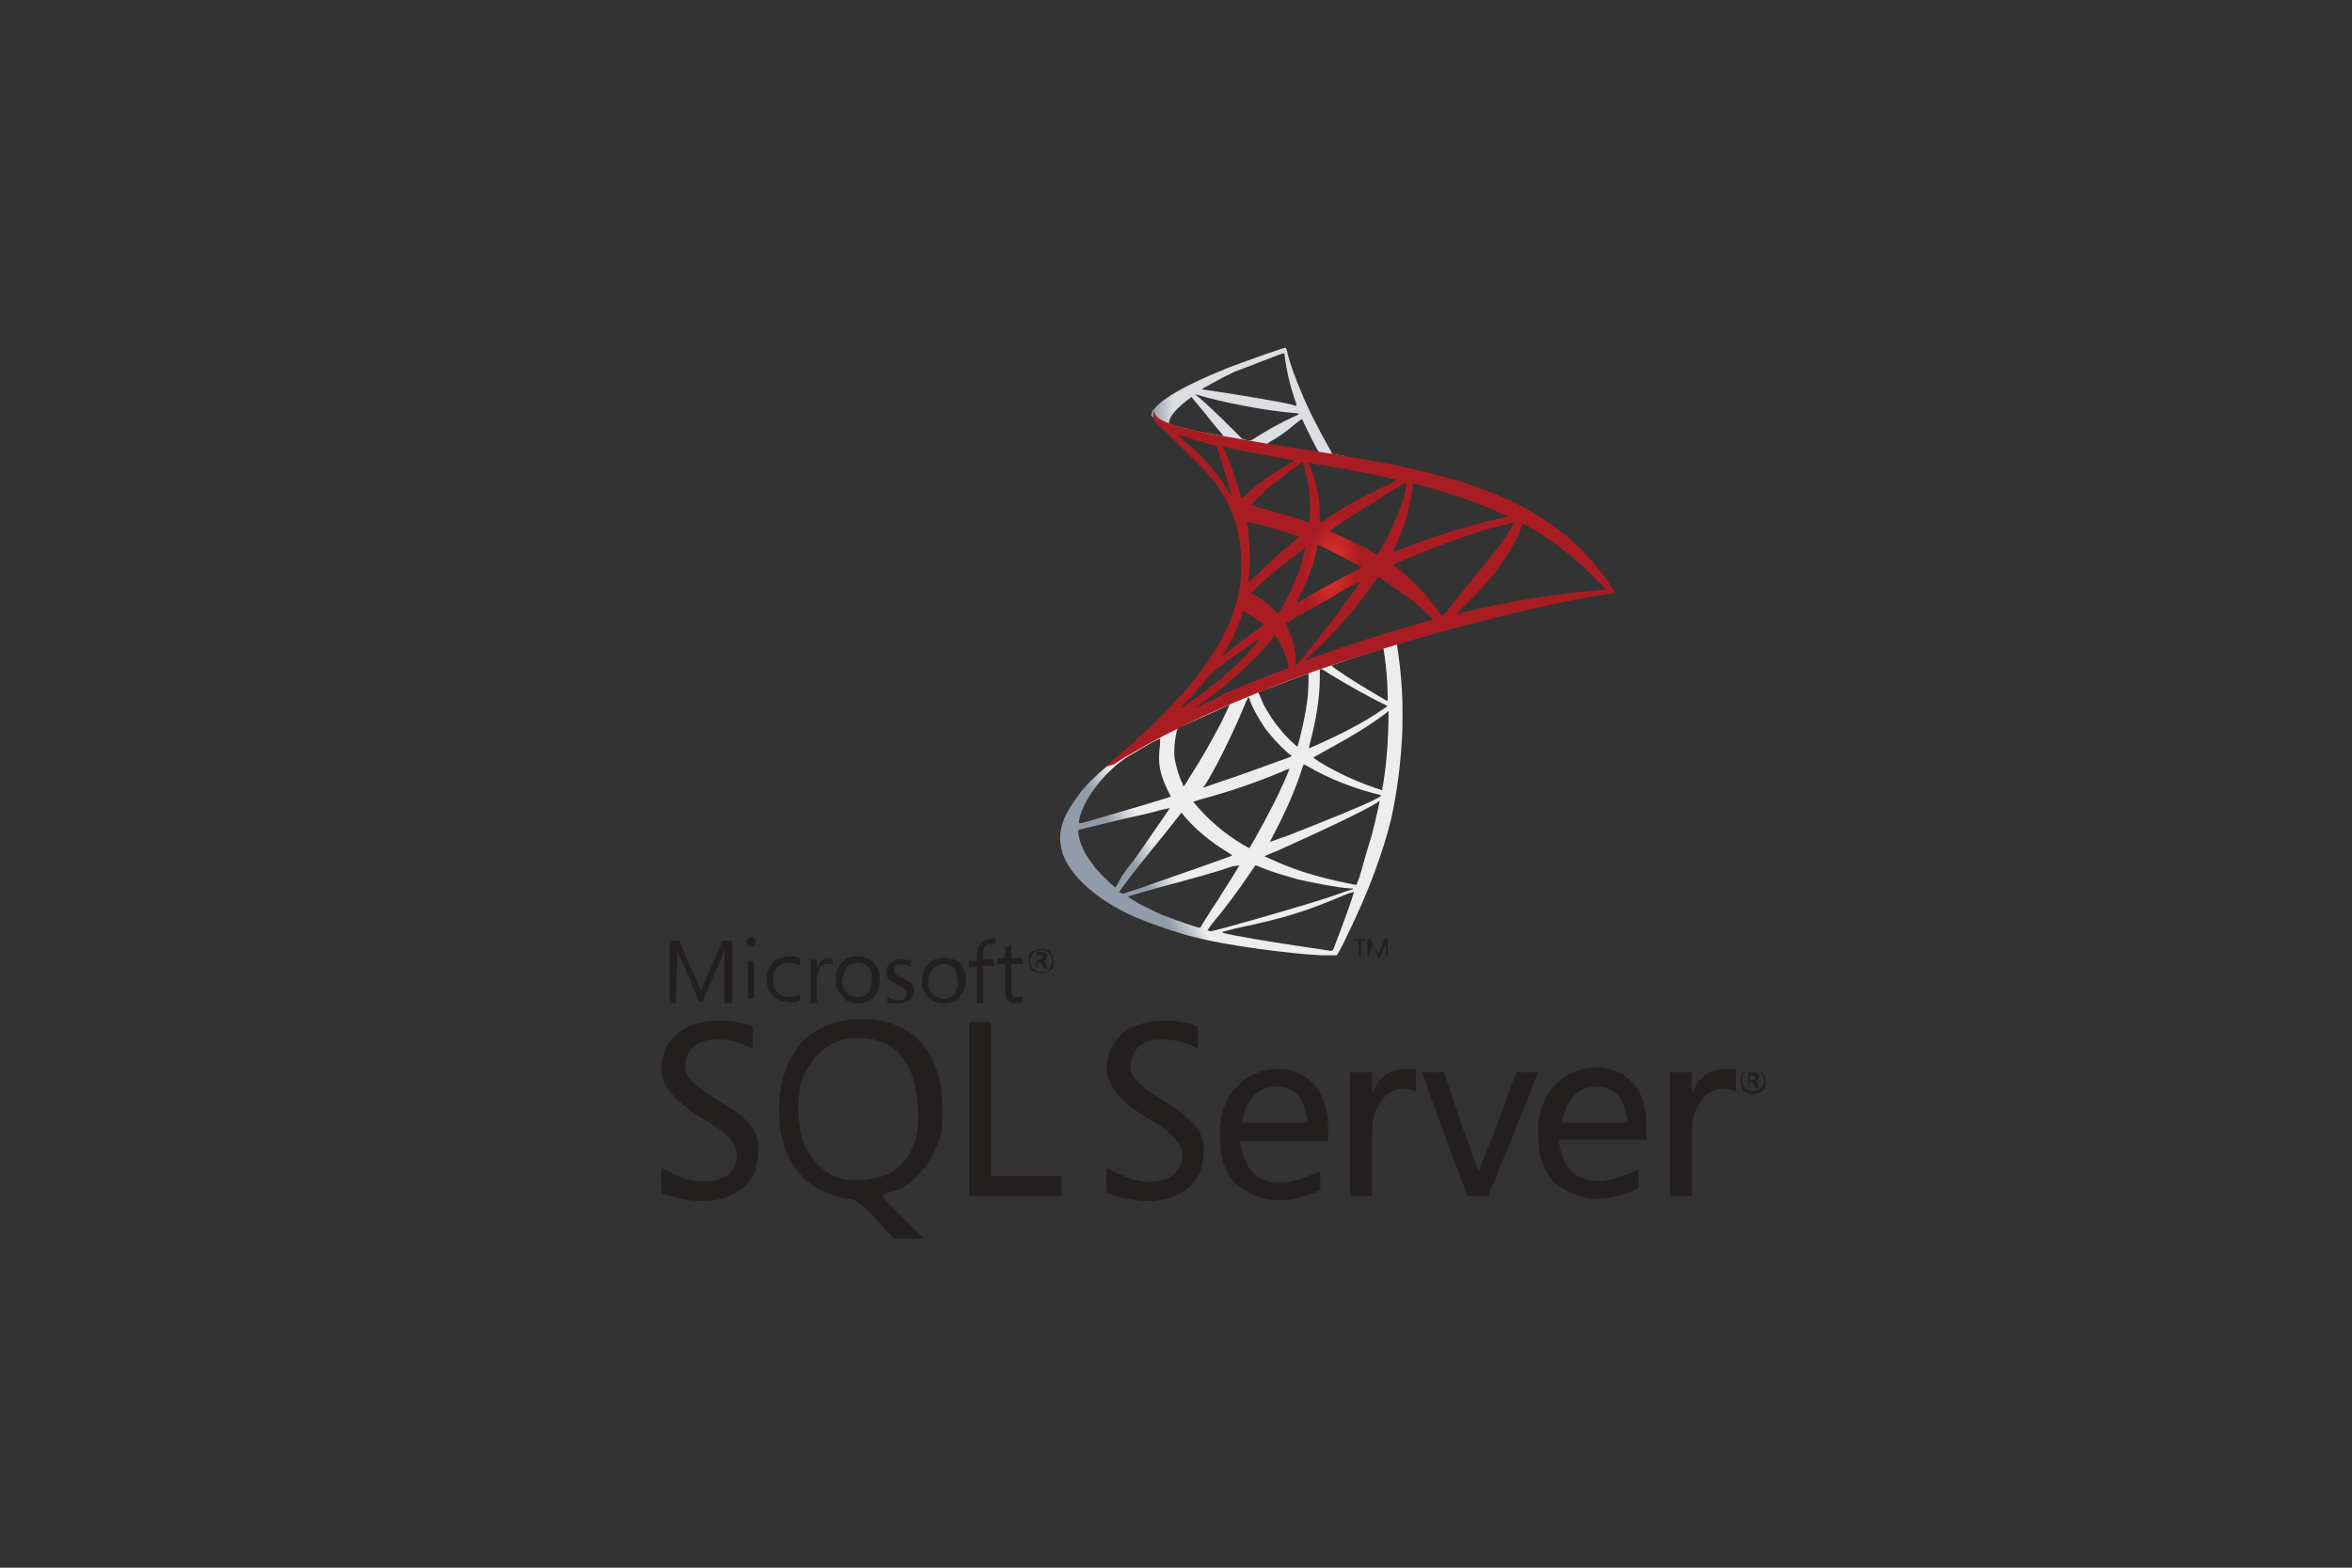 <?xml version="1.0" encoding="utf-8"?>
<!-- Generator: Adobe Illustrator 27.1.1, SVG Export Plug-In . SVG Version: 6.00 Build 0)  -->
<svg version="1.1" id="Layer_1" xmlns="http://www.w3.org/2000/svg" xmlns:xlink="http://www.w3.org/1999/xlink" x="0px" y="0px"
	 viewBox="0 0 150 100" style="enable-background:new 0 0 150 100;" xml:space="preserve">
<rect x="0" y="0" width="150" height="100" fill="#333333" stroke="none"/>
<style type="text/css">
	.st0{fill:url(#SVGID_1_);}
	.st1{fill:url(#SVGID_00000129887869852134822460000002236376696286040995_);}
	.st2{fill:url(#SVGID_00000180359499159214752030000013769104817025235858_);}
	.st3{fill:#231F1F;}
</style>
<g transform="matrix(.569 0 0 .569 199.451 -82.735)">
	
		<linearGradient id="SVGID_1_" gradientUnits="userSpaceOnUse" x1="16616.967" y1="14622.692" x2="16690.848" y2="14579.038" gradientTransform="matrix(3.800003e-02 0 0 3.800003e-02 -852.877 -309.827)">
		<stop  offset="0" style="stop-color:#909CA9"/>
		<stop  offset="1" style="stop-color:#EDEDEE"/>
	</linearGradient>
	<path class="st0" d="M-192.4,216.2l-13.6,4.5l-11.9,5.2l-3.3,0.9c-0.8,0.8-1.7,1.6-2.7,2.4c-1.1,0.9-2,1.7-2.8,2.3
		c-0.8,0.7-2.1,1.9-2.7,2.7c-0.9,1.2-1.7,2.4-2,3.4c-0.6,1.7-0.3,3.5,0.8,5.1c1.4,2.1,4.2,4.2,7.5,5.6c1.7,0.7,4.5,1.7,6.6,2.2
		c3.5,0.9,10.3,1.8,14,2c0.8,0,1.8,0,1.8,0c0.1-0.1,0.7-1.2,1.3-2.5c2.3-4.7,3.9-9.1,4.8-12.8c0.5-2.3,1-5.3,1.2-8.9
		c0.1-1,0.1-4.4,0-5.5c-0.1-1.9-0.3-3.4-0.5-4.8c0-0.2-0.1-0.4,0-0.4c0,0,0.2-0.1,1.8-0.6L-192.4,216.2L-192.4,216.2L-192.4,216.2
		L-192.4,216.2z M-195.5,218.1c0.1,0,0.5,3.2,0.5,5.2c0,0.4,0,0.7,0,0.7c-0.1,0-1.7-1-2.9-1.7c-1-0.6-3-1.9-3.3-2.2
		c-0.1-0.1-0.1-0.1,0.8-0.4C-199,219.2-195.6,218.1-195.5,218.1z M-202.5,220.4c0.1,0,0.3,0.1,0.9,0.5c2.1,1.3,5,2.9,6.3,3.5
		c0.4,0.2,0.4,0.1-0.5,0.7c-1.9,1.3-4.2,2.5-7.1,3.8c-0.5,0.2-0.9,0.4-0.9,0.4c0,0,0-0.3,0.1-0.6c0.7-2.6,1.1-5.2,1.1-7.3
		C-202.6,220.4-202.6,220.4-202.5,220.4C-202.5,220.4-202.5,220.4-202.5,220.4L-202.5,220.4z M-203.9,220.9c0.1,0.1,0,2.4-0.1,3
		c-0.2,1.5-0.5,2.9-0.9,4.5c-0.1,0.4-0.2,0.7-0.2,0.7c0,0.1-1.5-1.3-1.9-1.9c-0.8-0.9-1.4-1.9-1.9-2.8c-0.2-0.5-0.6-1.4-0.6-1.4
		C-209.4,223-203.9,220.9-203.9,220.9L-203.9,220.9z M-210.6,223.6C-210.6,223.6-210.6,223.6-210.6,223.6c0.1,0,0.1,0.2,0.2,0.4
		c0.3,0.9,1.1,2.2,1.7,3.1c0.7,0.9,1.6,1.9,2.4,2.6c0.2,0.2,0.5,0.4,0.5,0.4c0.1,0.1,0.1,0.1-1.6,0.7c-1.9,0.7-4.1,1.5-6.5,2.3
		c-0.6,0.2-1.2,0.4-1.7,0.6c-0.1,0-0.1,0,0.2-0.4c1.2-1.9,3-5.6,4.1-8.2c0.2-0.5,0.4-0.9,0.4-1c0-0.1,0.1-0.2,0.2-0.3
		C-210.7,223.6-210.7,223.6-210.6,223.6L-210.6,223.6z M-212.7,224.4c0,0-0.5,1.1-1,2.1c-1,1.9-2.1,3.9-3.6,6.2
		c-0.2,0.4-0.5,0.8-0.5,0.8c-0.1,0.1-0.1,0.1-0.2-0.3c-0.4-0.7-0.6-1.6-0.8-2.4c-0.2-0.8-0.1-2.2,0.1-3.1c0.1-0.6,0.1-0.6,0.4-0.8
		C-217,226.4-212.7,224.4-212.7,224.4L-212.7,224.4z M-194.9,225.1v0.4c0,2.3-0.2,5.5-0.6,7.8c-0.1,0.4-0.1,0.7-0.1,0.7
		c0,0-0.3-0.1-0.6-0.2c-1.5-0.5-3.2-1.2-4.7-2c-1-0.5-2.5-1.4-2.4-1.5c0,0,0.4-0.2,0.9-0.5c2-1.1,4-2.2,5.6-3.3
		c0.6-0.4,1.6-1.1,1.8-1.3L-194.9,225.1L-194.9,225.1z M-220.5,228.2c0,0,0,0.1,0,0.5c0,0.3-0.1,0.8-0.1,1.1
		c-0.1,1.5,0.2,2.6,0.9,4.1c0.2,0.4,0.4,0.8,0.4,0.8c-0.1,0.1-6.9,2.1-9,2.7c-0.6,0.2-1.2,0.3-1.2,0.3c-0.1,0-0.1,0-0.1-0.2
		c0.2-1.5,1.4-3.5,3-5.2c1.1-1.1,1.9-1.8,3.4-2.6C-222.3,229.1-220.6,228.2-220.5,228.2C-220.5,228.2-220.5,228.2-220.5,228.2
		L-220.5,228.2z M-204.4,231.1c0,0,0.3,0.1,0.6,0.3c2.2,1.3,5.3,2.5,7.9,3.1l0.2,0.1l-0.3,0.2c-1.4,0.8-5.9,2.6-10.5,4.4
		c-0.7,0.2-1.3,0.5-1.5,0.5c-0.1,0.1-0.2,0.1-0.2,0.1c0,0,0.2-0.4,0.4-0.8c1.3-2.4,2.6-5.4,3.2-7.4
		C-204.5,231.3-204.4,231.1-204.4,231.1L-204.4,231.1z M-206,231.6c0,0-0.1,0.2-0.2,0.5c-0.9,2.2-2.1,4.5-3.6,7.2
		c-0.4,0.7-0.7,1.2-0.7,1.2c0,0-0.3-0.2-0.7-0.4c-2.2-1.3-4.1-3-5.4-4.6l-0.2-0.2l0.9-0.3c3.4-0.9,6.2-1.9,9.1-3.1
		C-206.4,231.7-206.1,231.6-206,231.6z M-195.9,235.2C-195.9,235.2-195.8,235.2-195.9,235.2c0,0.2-0.5,2.4-0.9,3.9
		c-0.4,1.3-0.7,2.3-1.2,4.1c-0.2,0.8-0.5,1.4-0.5,1.4c0,0-0.1,0-0.1,0c-3.1-0.6-5.8-1.3-8.4-2.4c-0.7-0.3-1.8-0.8-1.8-0.8
		c0,0,0.6-0.3,1.4-0.6c4.7-2.1,9.6-4.4,11.2-5.4C-196,235.2-195.9,235.2-195.9,235.2L-195.9,235.2z M-219.4,236c0,0-1.3,1.9-3.1,4.5
		c-0.6,0.9-1.4,1.9-1.7,2.3c-0.3,0.4-0.7,1-0.9,1.4l-0.4,0.7l-0.5-0.4c-0.5-0.5-1.5-1.4-1.9-2c-0.9-1.1-1.5-2.3-1.7-3.3
		c-0.1-0.5-0.1-0.7,0-0.8c0.2,0,2.9-0.7,5.5-1.3c1.4-0.3,3.1-0.7,3.7-0.9C-219.9,236.1-219.4,236-219.4,236L-219.4,236z
		 M-218.1,236.5l0.3,0.4c1.5,1.7,3,2.9,4.8,4c0.3,0.2,0.6,0.4,0.6,0.4c-0.1,0.1-6.4,2.3-9.3,3.3c-1.6,0.6-3,1-3,1
		c0,0-0.1-0.1-0.2-0.1l-0.2-0.1l0.3-0.4c1-1.4,2.2-2.9,4.8-6.1L-218.1,236.5L-218.1,236.5z M-209.8,242.4c0,0,0.5,0.2,1,0.4
		c1.3,0.5,2.4,0.8,3.8,1.2c1.8,0.4,4.3,0.9,5.8,1c0.2,0,0.4,0,0.3,0.1c-0.1,0-1.6,0.5-2.7,0.9c-1.8,0.6-7.2,2.2-11.6,3.4
		c-0.8,0.2-1.5,0.4-1.6,0.4c-0.1,0-0.4-0.1-0.4-0.1c0,0,0.2-0.3,0.5-0.7c1.5-1.8,3-3.8,4.2-5.6
		C-210.1,242.8-209.8,242.4-209.8,242.4L-209.8,242.4z M-211.6,242.4c0,0-0.7,1.2-2,3.2c-0.5,0.9-1.2,1.8-1.4,2.2
		c-0.2,0.3-0.5,0.8-0.7,1.1l-0.3,0.5l-0.2,0c-0.4-0.1-3-1-3.7-1.3c-0.9-0.3-1.7-0.8-2.4-1.1c-0.8-0.4-1.9-1.1-1.8-1.1
		c0,0,1.4-0.4,3.1-0.9c4.5-1.2,7-1.9,8.7-2.5C-211.9,242.5-211.7,242.4-211.6,242.4L-211.6,242.4z M-198.8,245.4L-198.8,245.4
		c0.1,0.1-1.6,4.7-2.2,6.2c-0.1,0.3-0.2,0.4-0.3,0.4c-0.2,0-2.6-0.4-4.1-0.6c-2.6-0.4-6.9-1.1-8-1.4l-0.2-0.1l1.5-0.4
		c3.3-0.7,4.9-1.1,6.5-1.6c2-0.6,4-1.4,6.1-2.3C-199.1,245.5-198.9,245.4-198.8,245.4L-198.8,245.4z"/>
	
		<linearGradient id="SVGID_00000025409134119677694620000012643859547476641410_" gradientUnits="userSpaceOnUse" x1="16619.881" y1="13176.708" x2="16679.328" y2="13176.708" gradientTransform="matrix(3.800003e-02 0 0 3.800003e-02 -852.877 -309.827)">
		<stop  offset="0" style="stop-color:#939FAB"/>
		<stop  offset="1" style="stop-color:#DCDEE1"/>
	</linearGradient>
	<path style="fill:url(#SVGID_00000025409134119677694620000012643859547476641410_);" d="M-206.5,184.4c-0.2,0-3.9,1.3-6.3,2.2
		c-3.2,1.3-5.7,2.5-7.2,3.6c-0.6,0.4-1.3,1.1-1.4,1.4c0,0.1-0.1,0.2-0.1,0.4l1.4,1.3l3.3,1.1l7.8,1.4l9,1.5l0.1-0.8c0,0-0.1,0-0.1,0
		l-1.2-0.2l-0.2-0.4c-1.2-2.1-2.6-4.8-3.3-6.6c-0.6-1.4-1.2-3-1.5-4.2C-206.3,184.5-206.4,184.4-206.5,184.4L-206.5,184.4
		L-206.5,184.4L-206.5,184.4z M-206.6,185L-206.6,185c0,0,0.1,0.3,0.1,0.6c0.2,1.4,0.5,2.8,1,4.3c0.4,1.1,0.4,1.1-0.1,0.9
		c-1.1-0.3-5.8-1.1-9.2-1.6c-0.5-0.1-1-0.1-1-0.2c0,0,2.5-1.4,3.6-1.9C-210.8,186.6-206.9,185-206.6,185z M-216.6,189.6l0.4,0.1
		c2.2,0.7,7.7,1.8,10.7,2c0.3,0,0.6,0.1,0.6,0.1c0,0-0.3,0.2-0.6,0.3c-1.5,0.7-3.1,1.6-4.2,2.3c-0.3,0.2-0.6,0.4-0.7,0.4
		c0,0-0.3,0-0.5-0.1l-0.4-0.1l-1-1c-1.8-1.8-3.2-3.1-3.8-3.6L-216.6,189.6z M-217,189.9l1.5,1.8c0.8,1,1.6,2,1.8,2.2
		c0.2,0.2,0.3,0.4,0.3,0.4c0,0-2.1-0.4-3.2-0.6c-1.1-0.3-1.6-0.4-2.3-0.6l-0.6-0.2v-0.1c0-0.7,0.9-1.7,2.4-2.8
		C-217.1,190-217,189.9-217,189.9z M-204.6,192.4c0,0,0.1,0.1,0.2,0.4c0.4,0.8,1.4,2.9,1.7,3.3c0.1,0.1,0.2,0.1-1.2-0.1
		c-3.5-0.6-4.6-0.8-4.6-0.8c0,0,0.1-0.1,0.2-0.2c1.1-0.6,2.2-1.4,3.1-2.2C-204.9,192.6-204.7,192.4-204.6,192.4
		C-204.7,192.4-204.6,192.4-204.6,192.4z"/>
	
		<radialGradient id="SVGID_00000009569236784172902440000012025086571789029253_" cx="-48849.785" cy="-22725.269" r="78.926" gradientTransform="matrix(-3.649111e-02 -5.481365e-03 1.108591e-02 -7.298223e-02 -1731.941 -1717.229)" gradientUnits="userSpaceOnUse">
		<stop  offset="0" style="stop-color:#EE352C"/>
		<stop  offset="1" style="stop-color:#A91D22"/>
	</radialGradient>
	<path style="fill:url(#SVGID_00000009569236784172902440000012025086571789029253_);" d="M-221.2,191.5c0,0-0.2,0.4,0,0.9
		c0.1,0.3,0.5,0.7,1,1.1c0,0,4.6,4.5,5.1,5.1c2.5,2.9,3.6,5.8,3.7,9.8c0.1,2.6-0.4,4.8-1.6,7.4c-2.1,4.7-6.7,9.8-13.7,15.6l1-0.3
		c0.7-0.5,1.6-1,3.7-2.2c4.9-2.7,10.3-5.1,17-7.6c9.7-3.6,25.5-7.9,34.6-9.3l0.9-0.1l-0.1-0.2c-0.8-1.3-1.4-2.1-2.1-2.9
		c-2-2.5-4.4-4.4-7.3-6.1c-4-2.3-9.3-4-15.9-5.3c-1.2-0.2-4-0.7-6.2-1.1c-4.7-0.7-7.8-1.2-11.1-1.8c-1.2-0.2-3-0.5-4.2-0.8
		c-0.6-0.1-1.8-0.4-2.7-0.7C-219.9,192.7-221,192.4-221.2,191.5L-221.2,191.5z M-218.6,194.1c0,0,0.2,0.1,0.4,0.1
		c0.4,0.1,0.9,0.3,1.5,0.5c0.5,0.1,0.9,0.2,1.4,0.4c0.6,0.2,1.1,0.3,1.1,0.3c0.1,0.1,1.1,3.4,1.5,4.7c0.1,0.5,0.2,0.9,0.2,0.9
		c0,0-0.1-0.2-0.3-0.4c-1.2-2.1-3.1-4.3-5.3-6C-218.3,194.3-218.6,194.1-218.6,194.1z M-213.5,195.5c0.1,0,0.3,0,0.6,0.1
		c1.8,0.4,4.9,1,6.9,1.3c0.3,0.1,0.6,0.1,0.6,0.1c0,0-0.1,0.1-0.3,0.2c-0.3,0.2-1.7,1-2.2,1.3c-1.1,0.8-2.2,1.6-2.9,2.3
		c-0.3,0.3-0.6,0.5-0.6,0.5s-0.1-0.2-0.1-0.4c-0.4-1.4-1.1-3.6-1.8-5.1C-213.4,195.8-213.5,195.5-213.5,195.5
		C-213.5,195.5-213.5,195.5-213.5,195.5L-213.5,195.5z M-204.6,197.2c0.1,0,0.2,0.4,0.4,1.1c0.4,1.5,0.6,3.2,0.5,4.7
		c0,0.4,0,0.8-0.1,0.9l0,0.1l-0.5-0.2c-1.1-0.4-2.9-0.9-4.4-1.3c-0.9-0.2-1.6-0.5-1.6-0.5c0-0.1,1.3-1.3,1.8-1.8
		C-207.5,199.4-204.6,197.2-204.6,197.2L-204.6,197.2z M-203.8,197.3c0,0,4.3,0.7,6.2,1.1c1.4,0.3,3.5,0.7,3.6,0.8
		c0.1,0-0.2,0.1-0.8,0.5c-2.7,1.2-4.7,2.3-6.8,3.7c-0.5,0.4-1,0.6-1,0.6c0,0,0-0.3,0-0.7c0-2-0.4-3.9-1.1-5.6
		C-203.8,197.5-203.9,197.3-203.8,197.3z M-192.9,199.5c0,0-0.1,0.9-0.2,1.4c-0.4,1.5-1.4,3.8-2.6,6c-0.2,0.4-0.4,0.7-0.4,0.7
		c0,0-0.3-0.1-0.6-0.3c-1.2-0.7-2.6-1.4-4-2c-0.4-0.2-0.8-0.3-0.8-0.3c-0.1-0.1,3.2-2.3,5-3.3C-195.2,200.7-192.9,199.5-192.9,199.5
		z M-192.1,199.6c0.1,0,2,0.5,2.9,0.8c2.4,0.7,5.2,1.7,7,2.6l0.8,0.3l-0.5,0.1c-4.4,1-8.2,2.2-11.9,3.7c-0.3,0.1-0.6,0.2-0.6,0.2
		c0,0,0.1-0.2,0.2-0.5c1.1-2.3,1.8-4.8,2-6.9C-192.2,199.8-192.1,199.6-192.1,199.6L-192.1,199.6z M-210.8,203.9
		c0,0,1.5,0.3,2.2,0.5c1.2,0.3,3.7,1.2,3.7,1.2c0,0-0.3,0.2-0.6,0.5c-1.4,1.1-2.7,2.3-4.2,3.8c-0.5,0.4-0.9,0.8-0.9,0.8
		c0,0,0-0.1,0-0.1c0.2-1.7,0.2-4-0.1-6.2C-210.8,204.2-210.8,203.9-210.8,203.9z M-180.7,203.9c0,0-0.7,1.1-1.1,1.7
		c-0.6,0.9-1.5,2.1-3.6,4.6c-1.1,1.4-2.3,2.9-2.7,3.4c-0.4,0.5-0.8,0.9-0.8,0.9c0,0-0.1-0.2-0.3-0.4c-1.2-1.7-2.5-3.2-4.2-4.6
		c-0.3-0.3-0.6-0.5-0.8-0.6c-0.1-0.1-0.2-0.2-0.2-0.2c0,0,1.8-0.8,3.1-1.3c2.3-0.9,5.5-2.1,7.9-2.8
		C-182,204.3-180.7,203.9-180.7,203.9L-180.7,203.9z M-179.9,204.1c0,0,0.3,0.1,0.6,0.3c2.5,1.4,5,3.3,6.9,5.2
		c0.5,0.5,1.9,1.9,1.9,1.9c0,0-0.5,0-1,0.1c-4.3,0.3-9.9,1.2-15.2,2.5c-0.4,0.1-0.7,0.2-0.7,0.2c0,0,0.4-0.4,0.9-0.9
		c3.1-3,4.6-4.9,6.3-8.3C-180.1,204.6-179.9,204.2-179.9,204.1C-179.9,204.1-179.9,204.1-179.9,204.1L-179.9,204.1z M-202.8,206.5
		c0.1,0,1.5,0.7,2.5,1.2c0.9,0.5,2.3,1.2,2.4,1.3c0,0-0.5,0.3-1.1,0.6c-1.9,1-3.6,1.9-5.3,2.9c-0.5,0.3-0.9,0.5-0.9,0.5
		c0,0,0,0,0.2-0.5c0.9-1.7,1.7-3.7,2.1-5.7C-202.9,206.6-202.9,206.5-202.8,206.5L-202.8,206.5z M-204.2,206.7c0,0-0.3,1.3-0.5,2
		c-0.4,1.3-1.1,2.9-1.8,4.2c-0.2,0.3-0.4,0.7-0.5,0.9l-0.3,0.4l-0.6-0.6c-0.7-0.6-1.2-1.1-1.9-1.4c-0.3-0.1-0.5-0.3-0.5-0.3
		c0-0.1,1.8-1.7,3.1-2.8C-206.2,208.4-204.2,206.7-204.2,206.7L-204.2,206.7z M-196,210.1l0.5,0.3c1.2,0.8,2.5,1.8,3.6,2.6
		c0.6,0.5,1.7,1.5,1.9,1.8l0.1,0.1l-0.8,0.2c-4.7,1.3-8.4,2.5-12.6,4c-0.5,0.2-0.9,0.3-0.9,0.3c-0.1,0-0.1,0.1,0.9-0.9
		c2.7-2.5,5.1-5.3,6.9-8L-196,210.1L-196,210.1z M-198.1,210.7c0,0-1.4,2-2.2,3.1c-1,1.3-2.8,3.6-4,5.1c-0.5,0.6-1,1.1-1,1.1
		c0,0,0-0.1,0-0.4c0-1.2-0.3-2.6-0.9-3.7c-0.2-0.5-0.3-0.6-0.2-0.6c0.2-0.2,3.2-1.9,5.1-2.9C-200.2,211.6-198.2,210.6-198.1,210.7
		L-198.1,210.7z M-211.2,213.9c0,0,0.3,0.1,0.5,0.3c0.7,0.4,1.2,0.8,1.8,1.2c0,0-0.2,0.2-0.6,0.5c-1,0.7-2.5,1.8-3.3,2.5
		c-0.9,0.7-0.9,0.7-0.8,0.6c0.7-1,1-1.6,1.4-2.4c0.3-0.7,0.6-1.5,0.9-2.2C-211.3,214.1-211.2,213.9-211.2,213.9L-211.2,213.9z
		 M-207.7,216.6c0.1,0,0.1,0.1,0.4,0.5c0.6,0.9,1,2.1,1.2,3l0,0.2l-1.4,0.5c-2.5,1-4.9,1.9-6.4,2.7c-0.4,0.2-1.2,0.6-1.7,0.8
		c-0.5,0.3-0.9,0.5-0.9,0.4s0.3-0.2,0.7-0.5c3.1-2.2,5.8-4.7,7.8-7.1C-207.9,216.8-207.7,216.6-207.7,216.6L-207.7,216.6
		L-207.7,216.6z M-209.3,217c0,0-1.1,1.4-1.9,2.2c-2,2-4,3.6-6.4,5.2c-0.3,0.2-0.6,0.4-0.6,0.4c-0.1,0,0-0.1,1.1-1.2
		c0.7-0.7,1.2-1.4,1.8-2.1c0.4-0.5,0.5-0.6,1-1C-212.8,219.3-209.3,216.9-209.3,217z"/>
</g>
<path class="st3" d="M55,65c-0.1,0-0.2,0-0.3,0c-2.2,0.1-3.7,1.1-4.5,3c-0.7,1.7-0.7,3.9,0,5.6c0.8,1.7,2,2.6,4.1,2.9
	c0.4,0.1,0.7,0.3,1.6,1.3l1.1,1.2h1.9l-1.3-1.3c-0.7-0.7-1.3-1.3-1.3-1.4c0-0.1,0.3-0.2,0.6-0.3c1.1-0.3,2-1.2,2.6-2.4
	c0.5-1,0.6-1.3,0.6-2.6C60.2,67.3,58.3,65,55,65L55,65L55,65z M56.6,74.9c-0.9,0.4-2.3,0.5-3.2,0.2c-0.9-0.3-1.8-1.3-2.2-2.3
	c-0.4-1.2-0.4-3.3,0.1-4.3c0.8-1.5,1.9-2.3,3.4-2.3c2.3,0,3.6,1.4,3.8,4.1C58.8,72.5,58.1,74.2,56.6,74.9L56.6,74.9z M89.6,68.2
	c-0.8,0-1.4,0.3-1.8,1l-0.3,0.5v-1.3h-1.4v7.9h1.4v-2.5c0-2.3,0-2.6,0.4-3.2c0.4-0.9,1.2-1.3,1.9-1.1l0.5,0.1v-1.4L89.6,68.2
	L89.6,68.2L89.6,68.2z M81.4,68.2c-0.3,0-0.6,0-0.8,0.1c-1.9,0.5-2.9,2.3-2.8,4.1c0,1.5,0.3,2.3,1,3.1c1.5,1.2,2.9,1.3,4.7,0.7
	c0.3-0.1,0.7-0.3,0.7-0.3v-1.2l-0.7,0.3c-1.5,0.6-2.6,0.6-3.5-0.1c-0.6-0.6-0.8-1.3-0.9-2.1h5.6v-1.1C84.6,69.5,83.3,68.1,81.4,68.2
	L81.4,68.2L81.4,68.2z M79.2,71.6c0,0,0.2-1.4,1-1.9c0.4-0.3,0.8-0.4,1.2-0.4c0.4,0,0.8,0.1,1.2,0.4c0.7,0.5,0.8,1.9,0.8,1.9
	L79.2,71.6L79.2,71.6L79.2,71.6L79.2,71.6z M45.8,70.2c-1.5-0.9-2.2-1.6-2.1-2.3c0.2-2.1,2.9-1.8,4.3-1l0-1.4c0,0-0.8-0.4-2-0.4
	c-1.8,0-2.9,0.6-3.5,1.7c-0.8,1.8-0.1,3.1,2.4,4.6c1.4,0.8,2.1,1.5,2.1,2.3c0,1.6-2,2.2-4,1.2c-0.4-0.2-0.8-0.4-0.8-0.4
	c-0.1,0.5,0,1.6,0,1.6s0.6,0.3,1.5,0.4c2.3,0.5,4.4-0.6,4.6-2.4C48.6,72.4,48.1,71.5,45.8,70.2C45.8,70.2,45.8,70.2,45.8,70.2z
	 M101.8,68.1c-0.3,0-0.6,0-0.9,0.1c-1.9,0.5-2.9,2.3-2.8,4.1c0,1.5,0.3,2.3,1,3.1c1.5,1.2,2.9,1.3,4.7,0.7c0.3-0.1,0.7-0.3,0.7-0.3
	v-1.2l-0.7,0.3c-1.5,0.6-2.6,0.6-3.5-0.1c-0.6-0.6-0.8-1.3-0.9-2.1h5.6v-1.1C105,69.5,103.7,68.1,101.8,68.1L101.8,68.1L101.8,68.1z
	 M99.6,71.6c0,0,0.2-1.3,1-1.9c0.4-0.3,0.8-0.4,1.2-0.4c0.4,0,0.8,0.1,1.2,0.4c0.7,0.5,0.8,1.9,0.8,1.9L99.6,71.6L99.6,71.6
	L99.6,71.6z M74.2,70.2c-1.5-0.9-2.2-1.6-2.1-2.3c0.2-2.1,2.9-1.8,4.3-1l0-1.4c0,0-0.8-0.4-2-0.4c-1.8,0-2.9,0.6-3.5,1.7
	c-0.8,1.8-0.1,3.1,2.4,4.6c1.4,0.8,2.1,1.5,2.1,2.3c0,1.6-2,2.2-4,1.2c-0.4-0.2-0.8-0.4-0.8-0.4c-0.1,0.5,0,1.6,0,1.6
	s0.6,0.3,1.5,0.4c2.3,0.5,4.4-0.6,4.6-2.4C77,72.4,76.4,71.6,74.2,70.2L74.2,70.2L74.2,70.2z M110,68.2c-0.8,0-1.4,0.3-1.8,1
	l-0.3,0.5v-1.3h-1.4v7.9h1.4v-2.5c0-2.3,0-2.6,0.4-3.2c0.4-0.9,1.2-1.3,1.9-1.1l0.5,0.1v-1.4L110,68.2L110,68.2z M63.2,70.2v-5h-1.4
	v11.1h5.9V75h-4.5L63.2,70.2L63.2,70.2z M95.5,71.7l-1.2,3l-1.1-3l-1.1-3.3h-1.4c0.9,2.6,1.9,5.3,2.9,7.9c0.4,0,0.9,0,1.3,0l1.6-3.9
	l1.6-4h-1.4C96.7,68.4,96.1,70,95.5,71.7L95.5,71.7L95.5,71.7z M66.4,62.1c0.2,0,0.4-0.1,0.6-0.2c0.2-0.2,0.2-0.3,0.2-0.6
	c0-0.2-0.1-0.4-0.2-0.6c-0.2-0.1-0.3-0.2-0.6-0.2c-0.2,0-0.4,0.1-0.6,0.2c-0.2,0.2-0.2,0.3-0.2,0.6c0,0.2,0.1,0.4,0.2,0.6
	C66,62,66.2,62.1,66.4,62.1L66.4,62.1L66.4,62.1z M65.9,60.8c0.1-0.1,0.3-0.2,0.5-0.2c0.2,0,0.4,0.1,0.5,0.2
	c0.1,0.1,0.2,0.3,0.2,0.5c0,0.2-0.1,0.4-0.2,0.5C66.8,62,66.6,62,66.4,62c-0.2,0-0.4-0.1-0.5-0.2c-0.1-0.1-0.2-0.3-0.2-0.5
	C65.7,61.1,65.8,61,65.9,60.8z M66.2,61.4L66.2,61.4c0.2,0,0.2,0.1,0.3,0.2l0.1,0.2h0.2l-0.1-0.3c-0.1-0.1-0.1-0.2-0.2-0.2
	c0.1,0,0.1,0,0.2-0.1c0,0,0.1-0.1,0.1-0.2c0-0.1,0-0.1-0.1-0.2c-0.1-0.1-0.2-0.1-0.3-0.1h-0.3v1h0.1L66.2,61.4L66.2,61.4L66.2,61.4z
	 M66.2,60.9h0.1c0.1,0,0.2,0,0.2,0c0,0,0,0.1,0,0.1c0,0.1-0.1,0.2-0.2,0.2h-0.2L66.2,60.9L66.2,60.9L66.2,60.9z M43.2,61.3
	c0-0.4,0-0.6,0-0.8h0c0,0.2,0.1,0.3,0.1,0.4l1.3,3h0.2l1.3-3c0-0.1,0.1-0.2,0.1-0.4h0c0,0.3,0,0.6,0,0.8V64h0.5V60h-0.6l-1.2,2.7
	c0,0.1-0.1,0.3-0.2,0.5h0c0-0.1-0.1-0.3-0.2-0.5L43.3,60h-0.6V64h0.4L43.2,61.3C43.2,61.3,43.2,61.3,43.2,61.3z M47.7,61.3h0.4v2.4
	h-0.4V61.3z M47.9,60.4c0.1,0,0.2,0,0.2-0.1c0.1-0.1,0.1-0.1,0.1-0.2c0-0.1,0-0.2-0.1-0.2c-0.1-0.1-0.1-0.1-0.2-0.1
	c-0.1,0-0.2,0-0.2,0.1c-0.1,0.1-0.1,0.1-0.1,0.2c0,0.1,0,0.2,0.1,0.2C47.8,60.4,47.9,60.4,47.9,60.4C47.9,60.4,47.9,60.4,47.9,60.4z
	 M51,63.8v-0.4c-0.2,0.2-0.4,0.2-0.7,0.2c-0.3,0-0.5-0.1-0.7-0.3c-0.2-0.2-0.3-0.4-0.3-0.8c0-0.3,0.1-0.6,0.3-0.8
	c0.2-0.2,0.4-0.3,0.7-0.3c0.2,0,0.5,0.1,0.7,0.2v-0.5c-0.2-0.1-0.4-0.1-0.6-0.1c-0.4,0-0.8,0.1-1.1,0.4c-0.3,0.3-0.4,0.7-0.4,1.1
	c0,0.4,0.1,0.7,0.4,1c0.3,0.3,0.6,0.4,1,0.4C50.5,64,50.7,64,51,63.8z M52.1,62.5c0-0.3,0.1-0.6,0.2-0.8c0.1-0.2,0.3-0.2,0.5-0.2
	c0.2,0,0.3,0,0.3,0.1v-0.5c-0.1,0-0.2,0-0.3,0c-0.2,0-0.3,0.1-0.4,0.2c-0.1,0.1-0.2,0.3-0.3,0.5h0v-0.6h-0.4V64h0.4L52.1,62.5
	L52.1,62.5z M54.7,64c0.4,0,0.8-0.1,1-0.4c0.3-0.3,0.4-0.6,0.4-1.1c0-0.5-0.1-0.8-0.4-1.1c-0.2-0.3-0.6-0.4-1-0.4
	c-0.4,0-0.8,0.1-1,0.4c-0.3,0.3-0.4,0.6-0.4,1.1c0,0.4,0.1,0.8,0.4,1C53.9,63.9,54.3,64,54.7,64L54.7,64L54.7,64z M54,61.7
	c0.2-0.2,0.4-0.3,0.7-0.3c0.3,0,0.5,0.1,0.7,0.3c0.2,0.2,0.2,0.5,0.2,0.8c0,0.3-0.1,0.6-0.2,0.8c-0.2,0.2-0.4,0.3-0.7,0.3
	c-0.3,0-0.5-0.1-0.7-0.3c-0.2-0.2-0.3-0.4-0.3-0.8C53.8,62.2,53.9,61.9,54,61.7z M58,63.8c0.2-0.2,0.3-0.3,0.3-0.6
	c0-0.2-0.1-0.4-0.2-0.5c-0.1-0.1-0.3-0.2-0.5-0.3c-0.2-0.1-0.4-0.2-0.4-0.2C57.1,62.1,57,62,57,61.9c0-0.1,0-0.2,0.1-0.3
	c0.1-0.1,0.2-0.1,0.4-0.1c0.2,0,0.4,0.1,0.6,0.2v-0.4c-0.2-0.1-0.4-0.1-0.6-0.1c-0.3,0-0.5,0.1-0.7,0.2c-0.2,0.2-0.3,0.4-0.3,0.6
	c0,0.2,0.1,0.4,0.2,0.5c0.1,0.1,0.3,0.2,0.5,0.3c0.2,0.1,0.4,0.2,0.5,0.3c0.1,0.1,0.1,0.2,0.1,0.3c0,0.3-0.2,0.4-0.5,0.4
	c-0.3,0-0.5-0.1-0.7-0.3v0.5C56.8,64,57,64,57.3,64C57.6,64,57.9,63.9,58,63.8L58,63.8L58,63.8z M60.2,61.1c-0.4,0-0.8,0.1-1,0.4
	c-0.3,0.3-0.4,0.6-0.4,1.1c0,0.4,0.1,0.8,0.4,1c0.3,0.3,0.6,0.4,1,0.4c0.4,0,0.8-0.1,1-0.4c0.3-0.3,0.4-0.6,0.4-1.1
	c0-0.5-0.1-0.8-0.4-1.1C60.9,61.2,60.6,61.1,60.2,61.1L60.2,61.1L60.2,61.1z M61.1,62.6c0,0.3-0.1,0.6-0.2,0.8
	c-0.2,0.2-0.4,0.3-0.7,0.3c-0.3,0-0.5-0.1-0.7-0.3c-0.2-0.2-0.3-0.4-0.3-0.8c0-0.4,0.1-0.6,0.3-0.8c0.2-0.2,0.4-0.3,0.7-0.3
	c0.3,0,0.5,0.1,0.7,0.3C61,61.9,61,62.2,61.1,62.6L61.1,62.6L61.1,62.6z M62.3,64h0.4v-2.4h0.7v-0.4h-0.7v-0.4
	c0-0.4,0.2-0.6,0.5-0.6c0.1,0,0.2,0,0.3,0.1v-0.4c-0.1,0-0.2,0-0.3,0c-0.2,0-0.4,0.1-0.6,0.2c-0.2,0.2-0.3,0.4-0.3,0.7v0.5h-0.5v0.4
	h0.5L62.3,64L62.3,64z M64.1,63.2c0,0.5,0.2,0.8,0.7,0.8c0.2,0,0.3,0,0.4-0.1v-0.4c-0.1,0.1-0.2,0.1-0.3,0.1c-0.2,0-0.3,0-0.3-0.1
	c-0.1-0.1-0.1-0.2-0.1-0.4v-1.6h0.7v-0.4h-0.7v-0.8c-0.2,0.1-0.3,0.1-0.4,0.1v0.7h-0.5v0.4h0.5L64.1,63.2L64.1,63.2z M112.4,68.4
	c-0.2-0.1-0.3-0.2-0.6-0.2c-0.2,0-0.4,0.1-0.6,0.2c-0.2,0.2-0.2,0.3-0.2,0.6c0,0.2,0.1,0.4,0.2,0.6c0.2,0.1,0.3,0.2,0.6,0.2
	c0.2,0,0.4-0.1,0.6-0.2c0.2-0.2,0.2-0.3,0.2-0.6C112.6,68.7,112.5,68.5,112.4,68.4L112.4,68.4z M112.3,69.4
	c-0.1,0.1-0.3,0.2-0.5,0.2c-0.2,0-0.4-0.1-0.5-0.2c-0.1-0.1-0.2-0.3-0.2-0.5c0-0.2,0.1-0.4,0.2-0.5c0.1-0.1,0.3-0.2,0.5-0.2
	c0.2,0,0.4,0.1,0.5,0.2c0.1,0.1,0.2,0.3,0.2,0.5C112.5,69.1,112.4,69.3,112.3,69.4z M111.9,69c0.1,0,0.1-0.1,0.2-0.1
	c0,0,0.1-0.1,0.1-0.2c0-0.1,0-0.1-0.1-0.2c-0.1-0.1-0.2-0.1-0.3-0.1h-0.3v1h0.1V69h0.1c0.1,0,0.1,0.1,0.2,0.2l0.1,0.2h0.2l-0.1-0.3
	C112,69,112,69,111.9,69L111.9,69L111.9,69z M111.8,68.9h-0.2v-0.3h0.1c0.1,0,0.2,0,0.2,0c0,0,0,0.1,0,0.1
	C112,68.8,111.9,68.9,111.8,68.9L111.8,68.9L111.8,68.9z M86.7,61h0.1v-1h0.3v-0.1h-0.8V60h0.3L86.7,61L86.7,61z M87.5,60.3
	c0-0.1,0-0.2,0-0.2c0,0.1,0,0.1,0,0.1l0.4,0.9h0.1l0.4-0.9c0,0,0-0.1,0-0.1c0,0.1,0,0.2,0,0.2V61h0.1v-1.1h-0.2L88,60.7
	c0,0,0,0.1-0.1,0.1h0c0,0,0-0.1-0.1-0.1l-0.4-0.8h-0.2V61h0.1L87.5,60.3L87.5,60.3L87.5,60.3z"/>
</svg>
